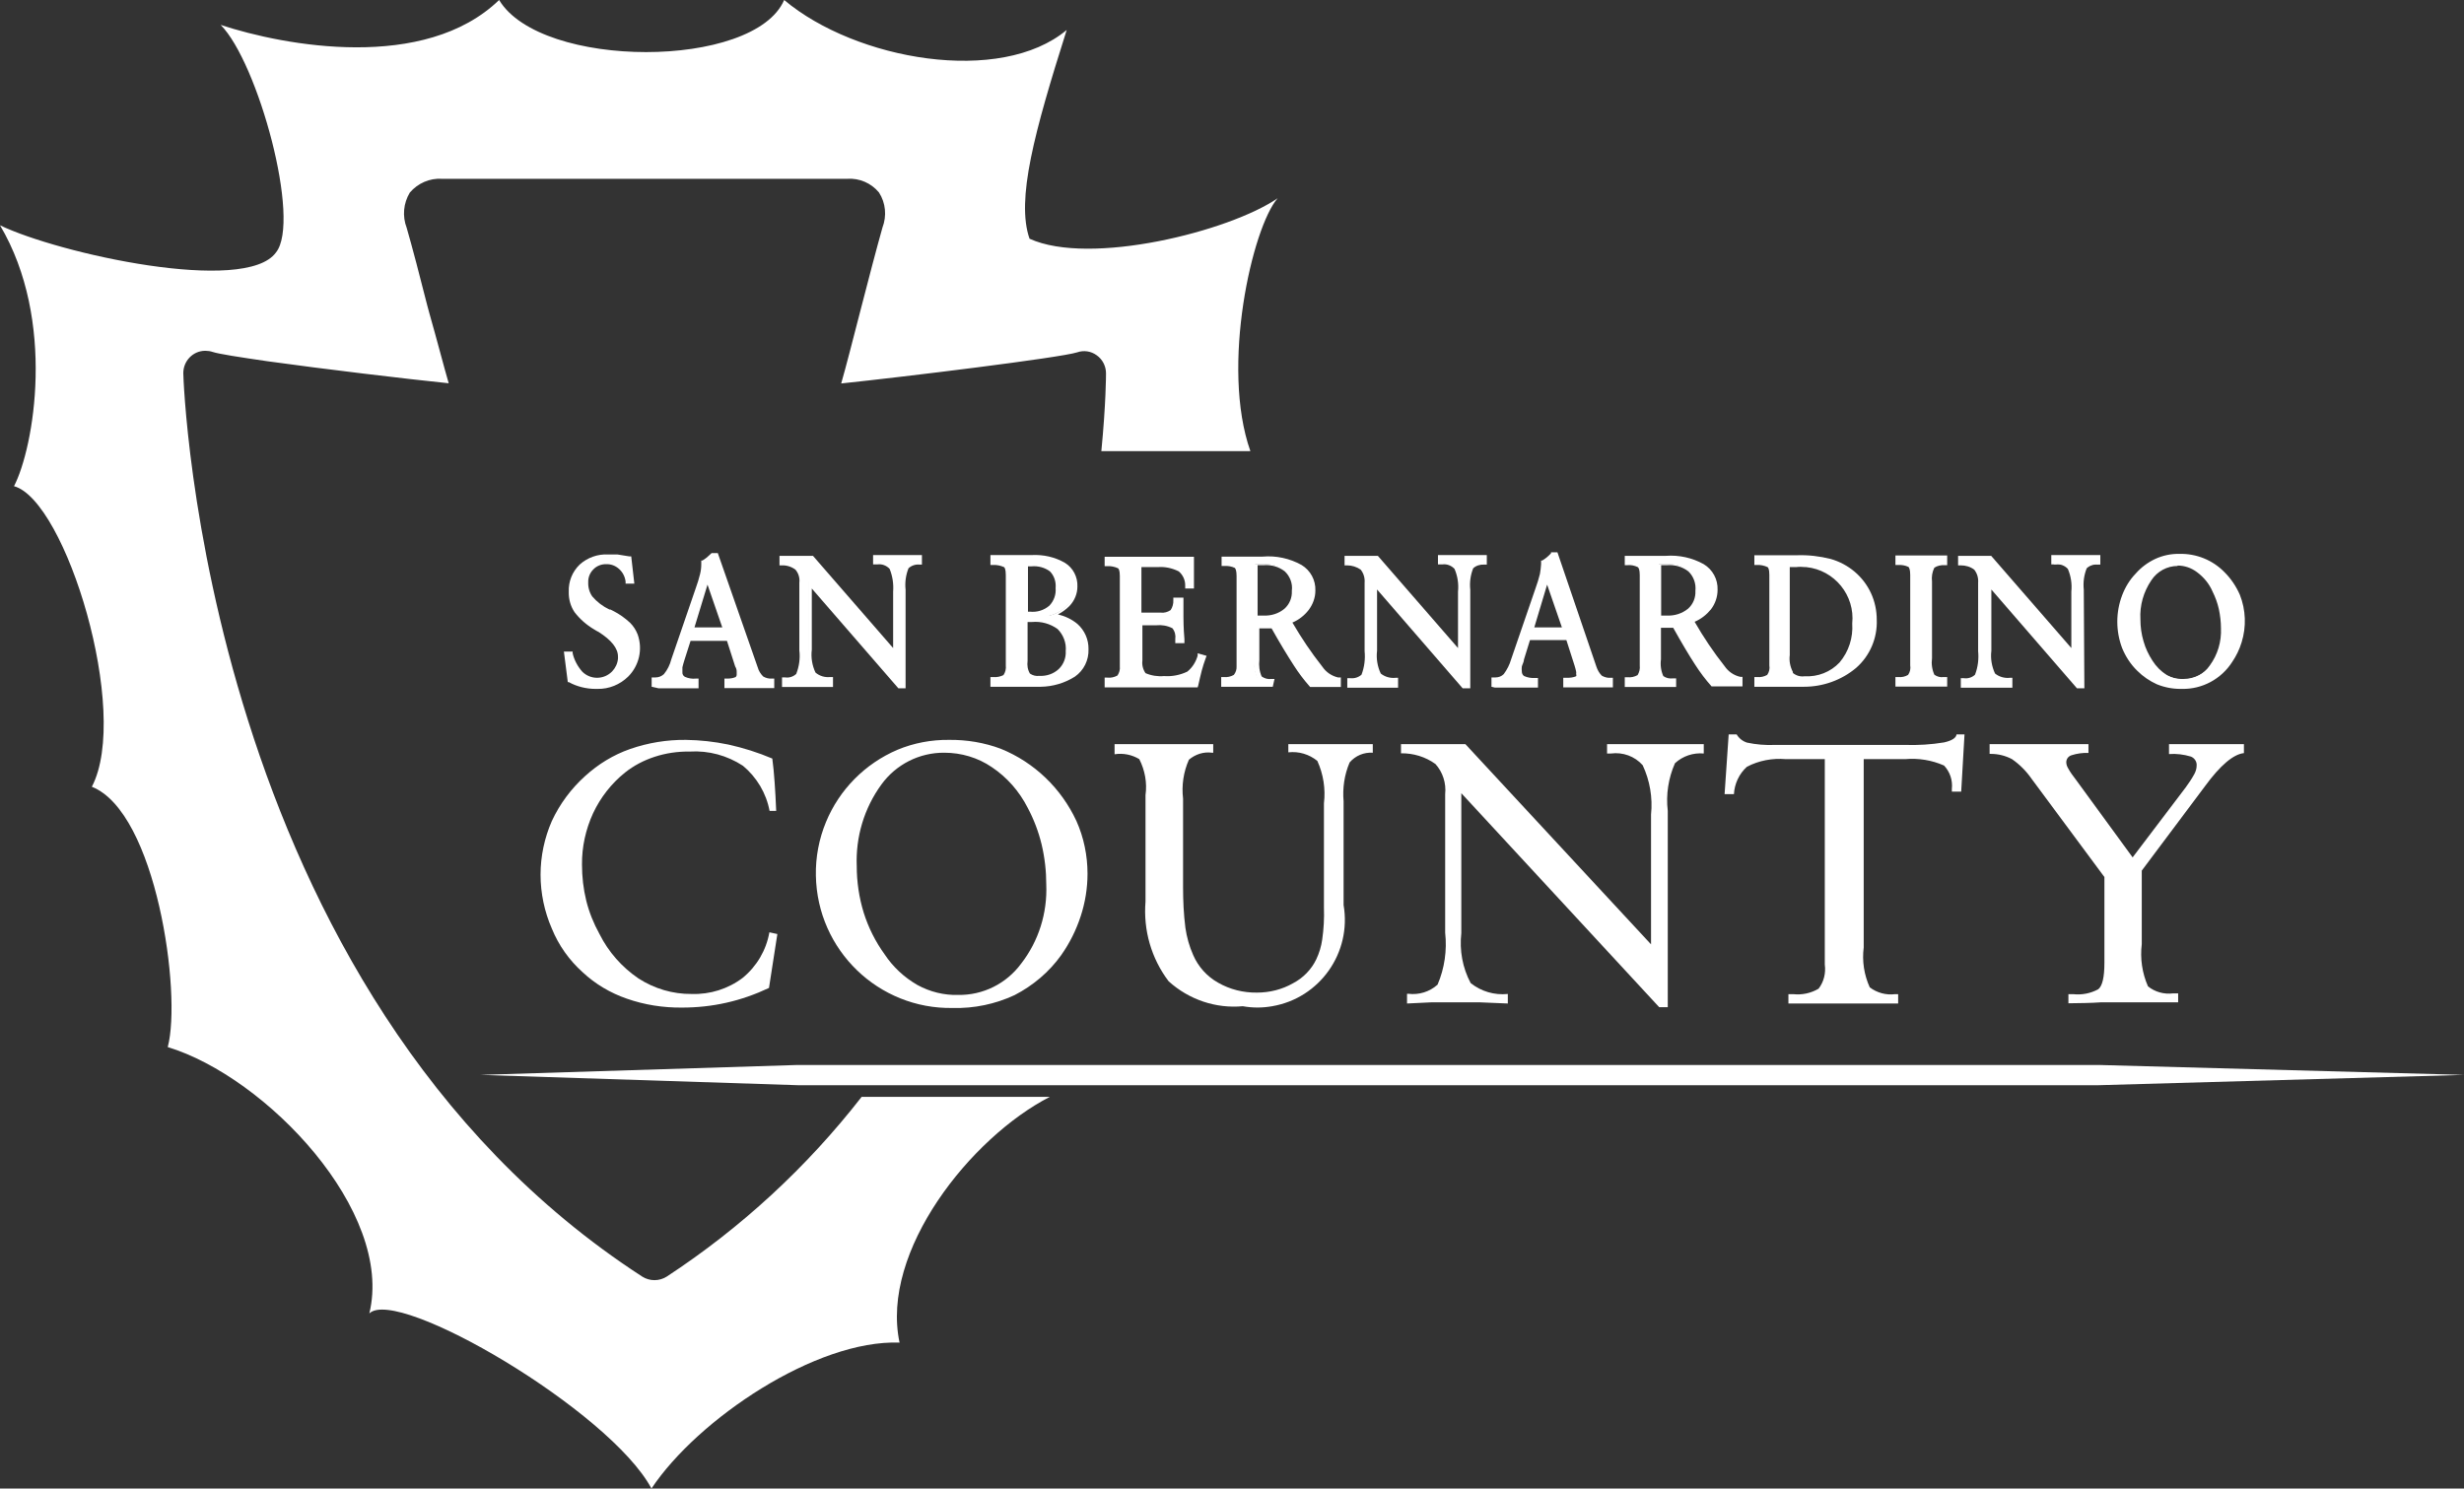<?xml version="1.0" encoding="UTF-8"?>
<svg id="Layer_2" data-name="Layer 2" xmlns="http://www.w3.org/2000/svg" viewBox="0 0 126.63 76.51">
  <rect x="0" y="0" width="126.63" height="76.51" fill="#333333" stroke="none"/>
  <defs>
    <style>
      .cls-1 {
        fill: #fff;
      }
    </style>
  </defs>
  <g id="Layer_1-2" data-name="Layer 1">
    <g>
      <path class="cls-1" d="M39.95,48.01l-.43,2.77c-.7.33-1.43.59-2.19.76-.75.17-1.51.25-2.28.25-.97.01-1.93-.14-2.84-.46-.84-.29-1.62-.75-2.27-1.36-.69-.62-1.23-1.38-1.58-2.24-.38-.87-.58-1.82-.58-2.77,0-.95.2-1.89.58-2.76.41-.88.99-1.66,1.71-2.31.67-.61,1.45-1.09,2.31-1.39.92-.32,1.89-.48,2.87-.47.73.01,1.46.09,2.18.24.77.17,1.53.41,2.26.72.05.37.09.79.12,1.23s.06.92.08,1.46h-.34c-.17-.91-.66-1.73-1.37-2.32-.81-.53-1.77-.79-2.73-.73-.61-.01-1.23.08-1.81.27-.55.18-1.07.45-1.52.81-.7.56-1.26,1.28-1.64,2.09-.38.83-.58,1.73-.57,2.64,0,.63.07,1.25.22,1.86.15.6.38,1.17.68,1.71.46.92,1.15,1.7,2,2.28.82.53,1.77.81,2.74.8.94.03,1.87-.26,2.62-.83.72-.59,1.21-1.42,1.37-2.34l.41.09Z"/>
      <path class="cls-1" d="M48.97,51.81c-3.82.07-6.97-2.97-7.04-6.8-.02-.95.16-1.89.52-2.76.69-1.67,2.01-3,3.67-3.71.84-.35,1.74-.52,2.65-.51.91-.01,1.82.14,2.67.46,1.72.7,3.1,2.03,3.88,3.71.38.85.57,1.78.57,2.71,0,.74-.12,1.48-.35,2.18-.23.71-.57,1.39-1,2-.62.87-1.45,1.57-2.4,2.06-.99.46-2.08.69-3.17.66ZM44.03,44.52c0,.81.12,1.62.36,2.4.24.76.6,1.48,1.07,2.13.43.65,1.01,1.19,1.69,1.58.64.35,1.36.53,2.09.51,1.28.02,2.48-.58,3.24-1.61.9-1.16,1.35-2.6,1.29-4.07,0-.69-.08-1.39-.24-2.06-.16-.66-.4-1.29-.72-1.89-.43-.84-1.06-1.56-1.84-2.08-.72-.49-1.57-.74-2.44-.74-1.28-.01-2.48.6-3.23,1.63-.89,1.22-1.33,2.7-1.27,4.2Z"/>
      <path class="cls-1" d="M57.28,38.77v-.52h5.07v.44h-.06c-.43-.06-.86.08-1.19.36-.28.63-.38,1.32-.3,2v4.53c0,.71.03,1.41.12,2.11.07.48.2.95.4,1.4.26.6.71,1.1,1.28,1.42.61.35,1.3.52,2,.51.65,0,1.29-.16,1.85-.48.52-.27.95-.71,1.2-1.24.15-.32.25-.65.3-1,.08-.55.11-1.1.09-1.65v-5.36c.09-.74-.03-1.5-.34-2.18-.42-.34-.95-.5-1.49-.44v-.42h4.34v.44c-.45-.03-.89.15-1.19.5-.27.63-.37,1.32-.31,2v5.33c.42,2.45-1.22,4.78-3.67,5.2h0c-.5.09-1.01.09-1.51,0-1.39.13-2.77-.34-3.81-1.28-.89-1.17-1.31-2.63-1.19-4.1v-5.47c.09-.63-.03-1.28-.32-1.85-.38-.23-.83-.32-1.27-.25Z"/>
      <path class="cls-1" d="M72.31,51.58v-.5h.06c.55.07,1.1-.1,1.51-.47.36-.84.49-1.76.39-2.67v-7.12c.06-.56-.12-1.13-.5-1.55-.51-.37-1.14-.56-1.77-.55v-.47h3.31l9.54,10.29v-6.67c.09-.87-.06-1.75-.43-2.54-.41-.46-1.02-.68-1.63-.6h-.2v-.48h4.97v.48c-.54-.05-1.08.13-1.48.5-.34.77-.47,1.61-.37,2.45v10.09h-.44l-10.17-11v7.19c-.1.89.06,1.78.48,2.57.54.43,1.22.63,1.91.56v.49l-1.43-.06h-2.51l-1.24.06Z"/>
      <path class="cls-1" d="M91.91,51.58v-.48h.25c.45.05.91-.05,1.3-.28.27-.35.38-.8.32-1.24v-10.56h-2c-.69-.06-1.38.07-2,.39-.4.36-.64.87-.67,1.41h-.48l.21-3.07h.41c.12.2.31.35.53.42.47.1.95.14,1.43.12h6.7c.67.02,1.34-.02,2-.13.4-.09.62-.23.64-.41h.41l-.17,2.94h-.48v-.14c.05-.44-.1-.88-.4-1.2-.63-.28-1.32-.39-2-.33h-2.13v9.68c-.09.7.02,1.41.31,2.05.37.28.84.41,1.3.35h.16v.48h-5.64Z"/>
      <path class="cls-1" d="M106.3,51.57v-.47h.25c.44.05.89-.04,1.28-.25.21-.16.32-.61.32-1.35v-4.42l-3.75-5.06c-.27-.39-.61-.73-1-1-.34-.18-.71-.27-1.09-.27h-.06v-.5h5.08v.45c-.29-.01-.59.03-.87.12-.16.05-.27.19-.27.36,0,.11.04.22.1.32.11.2.25.39.39.57l2.92,4,2.73-3.6c.16-.22.31-.44.44-.68.07-.13.12-.28.12-.43.02-.2-.1-.39-.29-.47-.37-.11-.75-.16-1.13-.13v-.51h3.85v.46c-.54.06-1.21.62-2,1.7h0l-3.25,4.34v3.78c-.09.74.02,1.49.32,2.17.36.29.83.42,1.29.36h.26v.46h-3.96c-.55.04-1.1.04-1.68.05Z"/>
    </g>
    <g>
      <g>
        <path class="cls-1" d="M29.3,34.95l-.18-1.37h.21c.09.37.27.72.53,1,.48.45,1.23.43,1.68-.05.18-.19.29-.44.32-.71v-.11c0-.47-.37-.92-1.1-1.36-.07-.03-.14-.06-.21-.1-.39-.21-.73-.5-1-.85-.19-.3-.29-.65-.27-1-.02-.49.17-.96.51-1.31.38-.33.88-.5,1.38-.48.15-.01.31-.01.46,0,.21.02.42.06.62.1l.13,1.16h-.2c-.04-.28-.17-.53-.37-.73-.21-.18-.48-.27-.75-.26-.28,0-.55.1-.75.3-.19.2-.3.47-.3.75,0,.29.08.57.24.8.25.3.57.54.92.71l.19.1c.31.16.59.36.85.59.15.16.27.35.35.55.24.7.06,1.48-.46,2-.4.37-.94.57-1.49.54-.24,0-.48-.02-.71-.08-.21-.04-.41-.1-.6-.19Z"/>
        <path class="cls-1" d="M30.71,35.41h-.09c-.25,0-.49-.03-.73-.09-.23-.06-.45-.14-.66-.26h-.05l-.2-1.57h.45v.09c.08.35.26.68.5.95.43.42,1.11.41,1.53-.02.17-.18.28-.41.3-.66,0-.03,0-.07,0-.1,0-.43-.34-.85-1-1.27-.08-.04-.16-.08-.23-.13-.39-.23-.73-.53-1-.88-.21-.31-.31-.68-.3-1.05-.02-.53.18-1.03.56-1.4.4-.36.93-.55,1.47-.52h.47l.62.1h.09l.16,1.4h-.45v-.11c-.03-.25-.15-.48-.34-.65-.18-.16-.41-.25-.65-.24-.25-.01-.5.09-.67.27-.17.17-.27.41-.26.66-.01.26.06.52.21.73.24.28.54.51.88.67h.05l.14.07c.32.16.61.37.87.61.17.17.3.37.39.6.27.76.08,1.6-.49,2.17-.42.41-.98.64-1.57.63ZM30.63,35.16c.52.02,1.02-.16,1.41-.51.49-.5.66-1.25.42-1.91-.07-.19-.18-.36-.32-.5-.25-.23-.52-.42-.82-.57l-.14-.07h-.05c-.38-.17-.73-.42-1-.74-.18-.26-.27-.57-.26-.88,0-.31.11-.62.33-.84.23-.22.53-.34.85-.34.51-.01.96.3,1.14.77l-.07-.71-.52-.08h-.45c-.47-.02-.94.14-1.29.46-.54.57-.63,1.43-.23,2.11.27.34.61.62,1,.81l.22.14c.77.46,1.16,1,1.16,1.47,0,.04,0,.08,0,.12-.04.71-.64,1.25-1.35,1.23-.34,0-.67-.14-.91-.39-.22-.24-.39-.52-.49-.82l.13,1c.17.09.35.16.54.2.22.06.44.09.67.09l.03-.04Z"/>
      </g>
      <g>
        <path class="cls-1" d="M33.62,35.17v-.23h.07c.19.01.38-.06.52-.2.19-.24.33-.52.41-.82l1.25-3.63c.09-.25.17-.5.23-.76.04-.17.06-.35.06-.53v-.11c.09-.05.17-.11.25-.17.09-.07.17-.15.25-.23h.17l2,5.78c.05.2.16.38.31.52.16.1.34.15.53.15v.23h-2.31v-.23c.17,0,.34-.03.5-.09.09-.05.14-.14.13-.24,0-.06,0-.11,0-.17-.02-.1-.05-.2-.09-.3l-.44-1.4h-2l-.35,1.09c-.04.12-.07.25-.1.38-.01.09-.01.17,0,.26-.01.14.06.28.18.36.2.09.42.13.64.11v.23h-2.21ZM35.52,32.37h1.78l-.95-2.72-.83,2.72Z"/>
        <path class="cls-1" d="M33.49,35.3v-.48h.2c.16,0,.31-.06.43-.17.18-.22.31-.48.38-.76l1.25-3.64c.09-.25.17-.5.23-.75.04-.16.06-.33.06-.5v-.19h.06c.08-.05.16-.1.23-.16.08-.07.16-.14.24-.22h.32l2.05,5.87c.05.18.15.34.28.47.13.08.29.12.44.11h.13v.49h-2.56v-.49h.15c.15,0,.29-.02.43-.08,0,0,.05-.06.05-.11,0-.05,0-.1,0-.15,0-.06,0-.16-.08-.29l-.42-1.31h-1.87l-.32,1c-.04.12-.07.24-.1.36v.25c-.01.1.04.19.13.24.18.08.37.11.56.09h.14v.5h-2.05l-.36-.08ZM35.31,32.62h2.24l.47,1.49c.04.1.07.2.09.31.01.06.01.13,0,.19,0,.15-.07.28-.2.35-.08.03-.16.06-.24.07h1.71c-.11-.03-.22-.08-.31-.14-.18-.16-.31-.36-.37-.59l-2-5.69h0c-.07.07-.14.14-.22.2-.06.06-.13.11-.2.15h0c0,.19-.02.38-.06.56-.07.26-.15.52-.24.77l-1.25,3.63c-.08.31-.23.61-.43.86-.1.1-.22.17-.36.21h1.36l-.26-.08c-.17-.1-.27-.29-.26-.49,0-.1,0-.19,0-.29.02-.13.06-.26.1-.38l.43-1.13ZM37.47,32.5h-2.11l1-3.25,1.11,3.25ZM35.69,32.25h1.43l-.76-2.2-.67,2.2Z"/>
      </g>
      <g>
        <path class="cls-1" d="M40.31,35.17v-.24h0c.25.04.51-.05.69-.23.16-.41.22-.86.18-1.3v-3.45c.02-.27-.06-.54-.23-.75-.23-.18-.51-.27-.8-.26v-.23h1.53l4.34,5v-3.24c.04-.42-.03-.84-.2-1.23-.18-.22-.46-.33-.74-.29h-.09v-.23h2.26v.23c-.25-.02-.5.06-.68.24-.15.38-.21.79-.17,1.19v4.87h-.2l-4.62-5.33v3.48c-.05.43.02.86.21,1.25.24.21.56.31.88.27v.24h-2.36Z"/>
        <path class="cls-1" d="M46.55,35.38h-.38l-4.45-5.13v3.15c-.05.4.02.81.19,1.17.21.18.49.26.76.23h.14v.51h-2.62v-.49h.17c.2.03.41-.04.56-.18.15-.38.21-.8.16-1.21v-3.48c.03-.24-.04-.48-.2-.67-.2-.15-.45-.23-.7-.22h-.12v-.49h1.72l4.12,4.74v-2.9c.03-.4-.03-.8-.18-1.17-.16-.17-.39-.26-.62-.23h-.23v-.48h2.51v.49h-.13c-.2-.02-.41.05-.56.19-.14.35-.19.73-.15,1.1v5.07ZM46.28,35.13h0v-4.76c-.05-.42.01-.85.17-1.24h0c.13-.13.3-.22.48-.26h-1.52c.19.05.35.16.48.31h0c.17.41.25.85.21,1.29v3.56l-4.52-5.19h-1.03c.18.05.36.13.51.25.21.23.31.55.28.86v3.44c.05.46-.02.92-.19,1.35h0c-.11.11-.24.19-.39.24h1.53c-.19-.05-.37-.14-.52-.27h0c-.2-.41-.28-.87-.23-1.32v-3.81l4.74,5.55Z"/>
      </g>
      <g>
        <path class="cls-1" d="M51.03,35.17v-.23c.22.03.44-.02.63-.13.13-.18.18-.39.15-.61v-4.63c0-.27-.05-.44-.14-.5-.2-.1-.42-.14-.64-.14v-.23h1.99c.58-.04,1.15.09,1.65.38.37.24.59.66.57,1.1,0,.35-.13.68-.37.93-.27.28-.62.47-1,.56.52.02,1.03.21,1.43.54.66.62.7,1.67.08,2.33-.06.06-.13.12-.2.18-.56.33-1.21.49-1.86.45h-2.29ZM52.67,33.71v.26c-.03.26.03.52.17.74.17.12.37.18.58.15.39.02.78-.11,1.07-.38.26-.26.41-.63.39-1,.04-.45-.13-.9-.45-1.22-.4-.3-.9-.44-1.4-.4h-.36v1.85ZM52.67,31.56h.26c.38.03.76-.1,1.05-.34.26-.27.39-.63.37-1,.03-.35-.09-.69-.33-.94-.29-.21-.64-.32-1-.3h-.31l-.04,2.58Z"/>
        <path class="cls-1" d="M53.49,35.3h-2.59v-.5h.14c.18.02.37-.02.53-.1.1-.15.14-.32.12-.5v-4.65c0-.31-.07-.39-.09-.4-.18-.08-.37-.12-.57-.11h-.13v-.51h2.12c.6-.03,1.19.1,1.71.4.42.26.66.73.64,1.22,0,.37-.15.73-.41,1-.17.17-.37.32-.59.43.37.09.71.25,1,.49.37.33.58.8.57,1.3.02.56-.24,1.09-.7,1.41-.52.33-1.13.51-1.75.52ZM51.71,35.03h1.58c.63.04,1.26-.11,1.8-.44.38-.28.6-.73.58-1.2,0-.42-.17-.83-.48-1.11-.39-.31-.86-.49-1.36-.5h0c.25.07.49.18.7.34.36.34.55.83.51,1.33.02.41-.14.81-.43,1.1-.32.29-.74.44-1.17.42-.23.02-.46-.05-.65-.18h0c-.16-.24-.22-.53-.18-.82v-2.21h.58-.64v-2.82h.43c.4-.04.8.08,1.12.32.58.55.61,1.47.05,2.05-.15.16-.34.28-.54.36h.2c.38-.07.73-.26,1-.53.22-.22.34-.53.34-.84.02-.4-.18-.79-.52-1-.48-.28-1.02-.41-1.57-.37h-1.63c.1.02.2.06.29.1.17.16.25.39.22.62v4.6c.03.24-.03.49-.18.68h0c-.09.05-.18.09-.28.11h.23ZM52.93,34.62c.14.1.31.14.48.12.37.02.73-.1,1-.35.25-.24.38-.58.36-.92.04-.42-.12-.84-.42-1.14-.38-.27-.84-.4-1.3-.36h-.24v2c-.03.22,0,.45.12.65ZM52.93,31.44c.36.04.72-.07,1-.31.23-.24.35-.57.32-.9.03-.32-.07-.63-.29-.86-.27-.2-.61-.29-.94-.26h-.19v2.33h.1Z"/>
      </g>
      <g>
        <path class="cls-1" d="M56.94,35.17v-.23c.22.03.44-.02.62-.14.13-.17.18-.39.15-.6v-4.63c0-.26,0-.42-.14-.49-.19-.1-.41-.15-.63-.14v-.23h4.28v1.42h-.19c.03-.33-.11-.65-.37-.86-.36-.19-.77-.28-1.18-.24h-.93v2.59h1.15c.21.02.43-.04.59-.18.13-.17.19-.39.18-.6h.24v.86c0,.12,0,.62.05,1.16v.08h-.21v-.09c.03-.24-.05-.48-.2-.66-.28-.15-.6-.21-.92-.17h-.88v1.93c-.04.27.04.54.2.75.31.14.66.2,1,.17.42.04.85-.05,1.23-.24.29-.23.5-.54.6-.9l.22.06c-.08.21-.15.43-.21.65-.07.24-.12.5-.18.77h-3.81l-.66-.04Z"/>
        <path class="cls-1" d="M61.55,35.33h-4.78v-.5h.14c.18.02.36-.02.52-.11.09-.14.14-.3.12-.47v-4.65c0-.28-.06-.37-.09-.39-.17-.08-.37-.12-.56-.11h-.13v-.48h4.59v1.63h-.45v-.13c.01-.29-.11-.56-.33-.75-.34-.17-.71-.25-1.09-.22h-.83v2.34h1c.18.02.35-.03.5-.13.1-.15.15-.33.14-.51v-.13h.52v.98c0,.09,0,.58.05,1.15v.21h-.47v-.21c.03-.2-.02-.4-.15-.56-.26-.13-.54-.18-.83-.15h-.71v1.81c-.03.23.03.46.16.65.3.13.63.18.95.15.41.03.83-.05,1.2-.23.26-.21.44-.5.53-.82v-.12l.46.13-.05.13c-.08.21-.14.42-.2.63s-.12.52-.18.76l-.03.1ZM57.64,35.03h3.73c.05-.22.1-.45.16-.67l.06-.24c-.11.22-.27.41-.47.56-.41.21-.86.3-1.32.27-.37.04-.75-.03-1.09-.19h0c-.2-.24-.28-.55-.24-.85v-2h1c.34-.04.69.03,1,.19h0c.07.09.13.18.17.29v-1.09s0-.07,0-.11c-.03.12-.09.22-.16.32h0c-.19.15-.44.23-.68.2h-1.35v-2.84h1.1c.43-.04.86.05,1.24.26.17.14.3.33.38.54v-.86h-3.92c.13.03.26.07.38.13.16.15.24.38.21.6v4.71c.03.24-.03.49-.18.68h0c-.09.06-.19.1-.3.13l.28-.03Z"/>
      </g>
      <g>
        <path class="cls-1" d="M62.88,35.17v-.23c.22.02.43-.02.62-.13.12-.18.18-.4.15-.61v-4.63c.02-.18-.03-.36-.14-.5-.19-.1-.41-.15-.63-.14v-.23h1.98c.66-.05,1.32.09,1.9.41.42.25.67.72.64,1.21.02.36-.1.72-.32,1-.24.3-.55.53-.91.66.48.84,1.02,1.65,1.62,2.41.21.32.54.53.92.6h0v.22h-1.41c-.31-.34-.58-.7-.82-1.09-.34-.51-.73-1.16-1.18-2h-.82v1.76c-.04.32,0,.64.14.93.17.14.38.2.6.17h0v.23h-1.67l-.67-.04ZM64.51,31.74h.41c.42.03.84-.1,1.17-.37.28-.25.44-.62.43-1,.01-.38-.13-.74-.4-1-.34-.26-.76-.39-1.18-.36h-.43v2.73Z"/>
        <path class="cls-1" d="M65.41,35.3h-2.65v-.5h.13c.18.02.36-.02.52-.11.1-.13.15-.28.14-.44v-4.65c0-.28-.06-.38-.09-.41-.17-.08-.36-.11-.55-.1h-.13v-.48h2.11c.69-.06,1.39.09,2,.43.46.28.73.78.71,1.32,0,.36-.13.71-.35,1-.22.28-.5.5-.83.64.46.79.97,1.55,1.54,2.27.19.28.47.47.8.55h.15v.49h-1.58c-.31-.35-.59-.72-.84-1.11-.31-.48-.69-1.1-1.14-1.9h-.63v1.62c-.03.29,0,.58.12.85.14.1.31.15.48.13h.18l-.09.4ZM65.09,31.99h.31v.06c.47.83.85,1.47,1.17,1.95.23.35.49.69.77,1h1.21c-.35-.1-.65-.31-.86-.61-.6-.77-1.14-1.58-1.62-2.42l-.08-.13.14-.05c.34-.12.64-.34.87-.62.19-.25.29-.56.29-.88.02-.45-.2-.87-.58-1.11-.56-.29-1.2-.43-1.83-.39h-1.66c.13.02.25.06.36.12.15.16.23.39.2.61v4.73c.03.24-.03.48-.17.68h0c-.08.06-.18.1-.28.12h1.56c-.1-.04-.2-.09-.29-.16v-.05c-.14-.31-.2-.66-.16-1v-1.89h.71l-.06.04ZM65.02,31.92h-.63v-2.92h.56c.45-.03.9.1,1.26.38.31.3.47.72.44,1.15.02.42-.15.83-.46,1.11-.35.22-.76.32-1.17.28h0ZM64.64,31.64h.29c.39.02.78-.1,1.08-.35.26-.23.4-.57.38-.92.05-.37-.09-.74-.36-1-.31-.24-.69-.35-1.08-.32h-.32v2.59Z"/>
      </g>
      <g>
        <path class="cls-1" d="M69.36,35.17v-.24h0c.25.04.5-.05.68-.23.17-.41.23-.86.18-1.3v-3.45c.03-.27-.05-.54-.22-.75-.23-.18-.51-.27-.8-.26v-.23h1.53l4.34,5v-3.24c.04-.42-.03-.84-.2-1.23-.18-.22-.46-.33-.74-.29h-.09v-.23h2.25v.23c-.25-.02-.49.06-.67.24-.16.37-.22.79-.17,1.19v4.87h-.2l-4.63-5.34v3.49c-.05.43.03.86.22,1.25.24.21.56.3.87.27v.24h-2.35Z"/>
        <path class="cls-1" d="M75.55,35.38h-.38l-4.4-5.08v3.15c-.05.4.02.81.19,1.17.21.17.49.25.76.22h.13v.51h-2.61v-.49h.16c.21.02.41-.04.57-.18.15-.39.2-.8.16-1.21v-3.52c.02-.24-.05-.48-.2-.67-.2-.14-.45-.22-.7-.22h-.13v-.49h1.71l4.12,4.74v-2.9c.04-.4-.02-.8-.18-1.17-.16-.17-.39-.26-.62-.23h-.23v-.48h2.51v.49h-.14c-.2-.01-.41.05-.56.19-.14.35-.19.73-.15,1.1v5.07ZM75.28,35.13h0v-4.76c-.04-.42.02-.85.18-1.24h0c.13-.13.29-.22.47-.26h-1.38c.18.05.35.16.47.31h0c.18.4.25.85.21,1.29v3.56l-4.51-5.19h-1.17c.19.05.37.13.52.25.21.23.31.55.28.86v3.44c.05.46-.02.92-.19,1.35h0c-.11.11-.24.19-.38.23h.13c.39-.02.78-.02,1.17,0h.22c-.19-.04-.37-.14-.52-.27h0c-.21-.4-.29-.86-.23-1.31v-3.81l4.73,5.55Z"/>
      </g>
      <g>
        <path class="cls-1" d="M76.77,35.17v-.23h.06c.2.01.39-.06.53-.2.19-.24.33-.52.41-.82l1.25-3.63c.09-.25.17-.5.23-.76.04-.17.06-.35.06-.53v-.11c.09-.05.17-.11.25-.17.09-.07.17-.15.24-.23h.18l2,5.78c.05.2.16.38.31.52.16.1.34.15.53.15v.23h-2.3v-.23c.17,0,.33-.03.49-.09.09-.05.14-.14.13-.24,0-.05,0-.11,0-.16-.02-.1-.05-.2-.08-.3l-.45-1.4h-2.06l-.34,1.08c0,.12-.08.25-.11.38,0,.09,0,.17,0,.26-.01.15.06.29.19.36.2.09.42.13.64.11v.23h-2.16ZM78.68,32.37h1.77l-.9-2.72-.87,2.72Z"/>
        <path class="cls-1" d="M76.65,35.3v-.48h.21c.16,0,.31-.06.42-.17.17-.23.3-.48.38-.76l1.25-3.64c.09-.25.17-.5.23-.75.03-.17.05-.33.06-.5v-.19h.06c.08-.05.16-.1.23-.16.08-.06.15-.14.22-.21v-.05h.33l2,5.87c.06.18.15.34.28.47.14.08.29.12.45.11h.12v.49h-2.55v-.49h.21c.15,0,.31-.02.45-.08.02-.03.02-.08,0-.11.01-.05.01-.09,0-.14-.02-.1-.05-.2-.08-.3l-.42-1.31h-1.87l-.31,1c0,.12-.08.24-.11.36-.01.08-.01.17,0,.25,0,.1.04.19.12.24.18.08.37.11.57.1h.14v.49h-2.22l-.17-.04ZM78.46,32.62h2.24l.47,1.49.09.31c0,.06,0,.13,0,.19.01.14-.06.28-.19.35-.08.03-.16.06-.24.07h1.72c-.11-.03-.22-.07-.32-.14-.17-.16-.3-.36-.36-.59l-2-5.69h0c-.06.07-.13.14-.21.2l-.2.15h0c0,.19-.03.38-.07.56-.06.26-.14.52-.24.77l-1.24,3.63c-.09.31-.23.6-.43.86-.1.09-.23.17-.36.21h1.36l-.26-.08c-.17-.1-.27-.29-.26-.49,0-.09,0-.19,0-.28,0-.13.07-.26.11-.39l.39-1.13ZM80.62,32.5h-2.07l1-3.25,1.07,3.25ZM78.85,32.25h1.42l-.76-2.2-.66,2.2Z"/>
      </g>
      <g>
        <path class="cls-1" d="M83.62,35.17v-.23c.21.03.43-.02.61-.13.13-.18.18-.39.15-.61v-4.63c0-.26,0-.43-.13-.5-.19-.1-.41-.15-.63-.14v-.23h1.98c.66-.05,1.32.09,1.9.41.42.26.66.72.63,1.21.02.36-.09.71-.31,1-.24.3-.56.53-.92.66.49.83,1.04,1.62,1.65,2.37.22.32.55.53.93.6h0v.22h-1.41c-.3-.34-.58-.7-.82-1.09-.33-.5-.72-1.16-1.17-2h-.8v1.76c-.04.32,0,.64.14.93.17.14.39.2.6.17h0v.23h-2.4ZM85.25,31.74h.41c.42.03.84-.11,1.17-.37.28-.26.44-.62.43-1,.01-.37-.13-.74-.4-1-.34-.26-.76-.39-1.19-.36h-.42v2.73Z"/>
        <path class="cls-1" d="M86.13,35.31h-2.63v-.5h.14c.18.02.36-.02.52-.11.09-.15.13-.32.11-.49v-4.65c0-.29-.06-.38-.1-.41-.17-.08-.35-.12-.54-.1h-.13v-.48h2.11c.68-.05,1.36.1,1.95.43.46.28.73.78.71,1.32,0,.36-.12.71-.34,1-.23.28-.51.5-.84.64.46.8.97,1.56,1.54,2.28.19.28.48.48.81.55h.11v.49h-1.59c-.31-.35-.59-.72-.84-1.11-.32-.49-.7-1.13-1.13-1.9h-.63v1.62c-.04.29,0,.59.12.86.14.1.31.14.48.12h.18v.44ZM85.83,32h.31v.06c.44.79.83,1.45,1.16,1.95.23.35.49.69.78,1h1.14c-.34-.1-.64-.32-.84-.62-.6-.77-1.15-1.58-1.63-2.43l-.07-.13.14-.05c.34-.13.63-.34.86-.62.19-.25.29-.56.29-.88.02-.45-.2-.87-.58-1.11-.56-.3-1.2-.43-1.83-.39h-1.61c.12.02.24.06.35.12.16.16.24.38.21.61v4.74c.03.24-.03.48-.17.68h0c-.1.06-.2.1-.31.13h1.61c-.11-.03-.21-.09-.29-.16h0c-.14-.31-.19-.66-.15-1v-1.88h.71l-.08-.02ZM85.75,31.92h-.63v-2.92h.55c.45-.04.9.1,1.26.38.31.3.48.72.45,1.15.02.42-.15.83-.47,1.11-.34.22-.75.32-1.16.28ZM85.37,31.64h.29c.39.02.78-.1,1.09-.35.26-.23.4-.57.38-.92.04-.37-.09-.74-.36-1-.31-.24-.7-.35-1.09-.32h-.31v2.59Z"/>
      </g>
      <g>
        <path class="cls-1" d="M90.24,34.94c.22.02.43-.02.62-.13.12-.18.18-.4.15-.61v-4.63c.02-.18-.03-.36-.14-.5-.2-.09-.41-.14-.63-.13v-.23h2.07c.57-.02,1.14.05,1.69.18.88.25,1.61.86,2,1.68.19.41.29.86.28,1.32.05.91-.32,1.79-1,2.39-.8.62-1.79.93-2.8.87h-2.22l-.02-.21ZM91.86,33.66c-.05.34.01.7.18,1,.2.17.45.25.71.22.71.03,1.39-.24,1.88-.75.48-.58.73-1.31.69-2.06.13-1.52-1-2.86-2.52-3h-.92l-.02,4.59Z"/>
        <path class="cls-1" d="M92.71,35.3h-2.55v-.5h.14c.18.02.36-.02.52-.11.1-.14.14-.32.11-.49v-4.65c0-.3-.06-.38-.09-.4-.17-.08-.36-.12-.55-.11h-.13v-.5h2.2c.58-.02,1.16.05,1.72.19.91.26,1.67.89,2.07,1.75.2.43.3.9.3,1.37.04.94-.35,1.86-1.06,2.48-.75.63-1.7.97-2.68.97ZM91.47,35.02h.99c.98.06,1.95-.24,2.72-.85.67-.57,1.04-1.41,1-2.29,0-1.34-.9-2.51-2.18-2.87-.54-.14-1.1-.2-1.66-.19h-1.64l.25.1c.17.16.25.38.21.61v4.72c.03.24-.03.48-.17.68h0c-.08.06-.18.1-.28.12h.83l-.07-.03ZM92.63,35.02c-.25,0-.49-.09-.67-.25h0c-.17-.31-.23-.65-.2-1v-4.75h.56c.17-.02.35-.02.52,0,1.6.14,2.77,1.55,2.63,3.15,0,0,0,0,0,0,.05.78-.21,1.54-.72,2.13-.52.55-1.25.84-2,.79l-.12-.07ZM92.14,34.59c.17.14.38.2.6.17.68.04,1.34-.22,1.8-.71.47-.56.7-1.27.65-2,.15-1.45-.91-2.75-2.36-2.9-.02,0-.04,0-.05,0-.16-.02-.32-.02-.48,0h-.32v4.52c-.04.3.02.6.16.87v.05Z"/>
      </g>
      <g>
        <path class="cls-1" d="M97.55,35.17v-.23c.22.02.43-.02.62-.13.12-.18.18-.4.15-.61v-4.63c.02-.18-.03-.36-.14-.5-.2-.1-.41-.14-.63-.14v-.23h2.4v.23c-.22,0-.44.05-.63.17-.13.25-.18.54-.15.82v3.92c-.04.32.01.64.15.93.17.14.38.2.6.17h0v.23h-2.37Z"/>
        <path class="cls-1" d="M97.41,35.3v-.5h.14c.18.02.36-.02.51-.11.1-.14.14-.32.11-.49v-4.65c0-.29-.06-.38-.09-.41-.17-.08-.35-.11-.54-.1h-.13v-.49h2.66v.5h-.14c-.18-.01-.37.03-.52.13-.11.22-.15.47-.12.71v3.94c-.04.29,0,.58.12.85.14.1.31.15.48.12h.18v.49h-2.66ZM97.9,28.84c.11.03.22.07.32.12.15.16.23.39.2.61v4.68c.03.24-.03.48-.17.68h0c-.08.05-.17.09-.26.12h1.56c-.11-.03-.21-.08-.29-.15v-.05c-.14-.31-.19-.66-.15-1v-3.9c-.04-.3.02-.61.16-.88h0c.1-.07.22-.12.34-.15h-1.67l-.04-.08Z"/>
      </g>
      <g>
        <path class="cls-1" d="M100.89,35.17v-.24h0c.25.04.5-.05.68-.23.17-.41.23-.86.18-1.3v-3.45c.02-.25-.05-.5-.2-.7-.23-.18-.52-.27-.81-.26v-.23h1.53l4.34,5v-3.24c.04-.42-.03-.84-.2-1.23-.18-.22-.46-.33-.74-.29h-.12v-.23h2.26v.23c-.25-.02-.5.06-.68.24-.15.38-.21.79-.16,1.19v4.82h-.2l-4.63-5.34v3.49c-.05.43.03.86.22,1.25.24.21.56.3.87.27v.24h-2.34Z"/>
        <path class="cls-1" d="M107.12,35.38h-.38l-4.4-5.08v3.15c-.05.4.02.81.19,1.17.21.17.49.25.76.22h.13v.51h-2.65v-.49h.16c.21.03.42-.04.57-.18.15-.39.2-.8.16-1.21v-3.52c.02-.24-.05-.48-.2-.67-.2-.15-.44-.22-.69-.22h-.14v-.49h1.7l4.12,4.74v-2.9c.04-.4-.02-.8-.18-1.17-.16-.17-.39-.26-.62-.23h-.23v-.48h2.52v.49h-.14c-.21-.02-.41.05-.56.19-.14.35-.19.73-.15,1.1l.03,5.07ZM106.85,35.13h0v-4.76c-.04-.42.02-.85.18-1.24h0c.13-.13.29-.22.47-.26h-1.51c.18.05.35.16.47.31h0c.18.41.25.85.21,1.29v3.56l-4.52-5.19h-1.11c.19.05.37.13.52.25.21.24.31.55.28.86v3.44c.05.46-.02.92-.19,1.35h0c-.11.11-.24.19-.38.23h.13c.39-.02.78-.02,1.17,0h.22c-.19-.04-.37-.14-.52-.27h0c-.2-.41-.28-.86-.23-1.31v-3.81l4.81,5.55Z"/>
      </g>
      <g>
        <path class="cls-1" d="M112.08,35.25c-.41,0-.81-.07-1.19-.22-.37-.16-.71-.38-1-.67-.33-.32-.58-.7-.75-1.12-.32-.85-.32-1.78,0-2.63.15-.4.39-.76.68-1.07.28-.31.62-.56,1-.73.38-.16.79-.25,1.2-.25.84-.02,1.65.31,2.23.92.32.32.57.7.75,1.11.17.42.26.86.26,1.31,0,.36-.06.72-.16,1.06-.11.35-.27.69-.47,1-.28.42-.65.76-1.09,1-.45.22-.96.32-1.46.29ZM109.83,31.72c0,.39.06.78.17,1.16.11.36.27.69.48,1,.2.31.46.58.77.78.29.16.62.25.95.24.59,0,1.15-.29,1.48-.78.41-.58.62-1.29.58-2,0-.66-.14-1.31-.43-1.91-.19-.4-.48-.74-.84-1-.32-.24-.71-.36-1.11-.36-.59,0-1.15.29-1.47.79-.42.62-.63,1.36-.58,2.11v-.03Z"/>
        <path class="cls-1" d="M112.12,35.41h-.06c-.42,0-.83-.08-1.22-.24-.37-.17-.71-.4-1-.69-.34-.33-.6-.73-.78-1.17-.33-.87-.33-1.84,0-2.71.16-.42.39-.8.7-1.12.28-.32.62-.57,1-.75.39-.18.82-.27,1.25-.26.87-.02,1.71.32,2.32.95.33.33.59.72.78,1.15.31.78.34,1.65.09,2.45-.11.36-.27.69-.48,1-.56.88-1.54,1.41-2.58,1.39h-.02ZM112.12,35.16h0c.48,0,.95-.11,1.37-.32.41-.25.75-.59,1-1,.2-.29.35-.6.46-.93.1-.32.15-.66.15-1,0-.43-.08-.86-.24-1.26-.17-.4-.42-.76-.73-1.07-.56-.58-1.33-.9-2.14-.88h0c-.8,0-1.55.34-2.09.93-.28.29-.5.63-.65,1-.32.81-.32,1.72,0,2.53.3.78.9,1.4,1.67,1.72.37.14.76.22,1.15.22l.05.06ZM112.2,35.09c-.35,0-.7-.09-1-.27-.33-.21-.61-.48-.82-.81-.22-.33-.38-.68-.49-1.06-.12-.39-.17-.79-.17-1.2-.03-.75.18-1.49.6-2.11.35-.53.94-.85,1.57-.85h0c.42,0,.83.14,1.17.39.38.27.68.63.88,1.05.15.3.26.62.33.95.08.33.12.66.12,1,.03.73-.19,1.45-.61,2.05-.35.52-.94.84-1.57.84v.02ZM111.92,29.09c-.55,0-1.06.28-1.36.74-.4.59-.6,1.29-.56,2h0c0,.38.05.76.16,1.13.1.36.26.69.46,1,.19.3.44.55.74.74.25.15.54.23.84.23h0c.55,0,1.06-.27,1.37-.73.4-.55.6-1.22.57-1.9,0-.34-.04-.67-.11-1-.07-.31-.18-.61-.32-.89-.17-.4-.45-.74-.8-1-.29-.22-.64-.34-1-.34v.02Z"/>
      </g>
    </g>
    <path class="cls-1" d="M34.26,65.62c-.38.24-.87.24-1.25,0C10.43,50.99,9.42,19.49,9.42,19.18c0-.63.5-1.15,1.13-1.15.13,0,.26.02.38.06.29.1,1.38.27,2.83.48,2.87.4,7.15.91,9.3,1.13-.24-.82-.59-2.18-1-3.62l-.1-.37c-.38-1.5-.77-3-1.06-4-.23-.6-.17-1.26.16-1.81.41-.48,1.02-.75,1.65-.71h20.84c.62-.04,1.22.22,1.62.7.35.54.41,1.21.18,1.81-.3,1.06-.72,2.67-1.12,4.22s-.77,3-1,3.79c3.23-.34,11.26-1.32,12.13-1.6.34-.12.71-.06,1,.15.3.21.48.56.48.93,0,.06,0,1.55-.24,4h7.66c-1.54-4.35.1-11.5,1.4-13-2.47,1.7-9.64,3.5-12.75,2.08-.7-2,.25-5.49,1.91-10.73-3.4,2.85-10.83,1.56-14.52-1.54-1.54,3.57-12.5,3.57-14.65,0-3.82,3.69-11,2.37-14.31,1.28,1.92,1.93,4.15,10.08,2.84,11.7-1.58,2.17-11.15.06-14.18-1.4,2.9,4.89,1.74,11.44.72,13.41,2.66.73,6,11.61,4,15.45,3.31,1.31,4.63,10.64,3.9,13.38,5.06,1.54,11.64,8.45,10.36,13.69,1.44-1.4,12.36,5,14.5,9,2.38-3.57,8.46-7.66,12.75-7.5-1-4.7,3.67-10.55,7.72-12.63h-9.67c-2.81,3.61-6.19,6.73-10.02,9.24Z"/>
    <path class="cls-1" d="M107.85,55.78H41l-16.31-.53,16.31-.51h66.85l18.78.51-18.78.53Z"/>
  </g>
</svg>